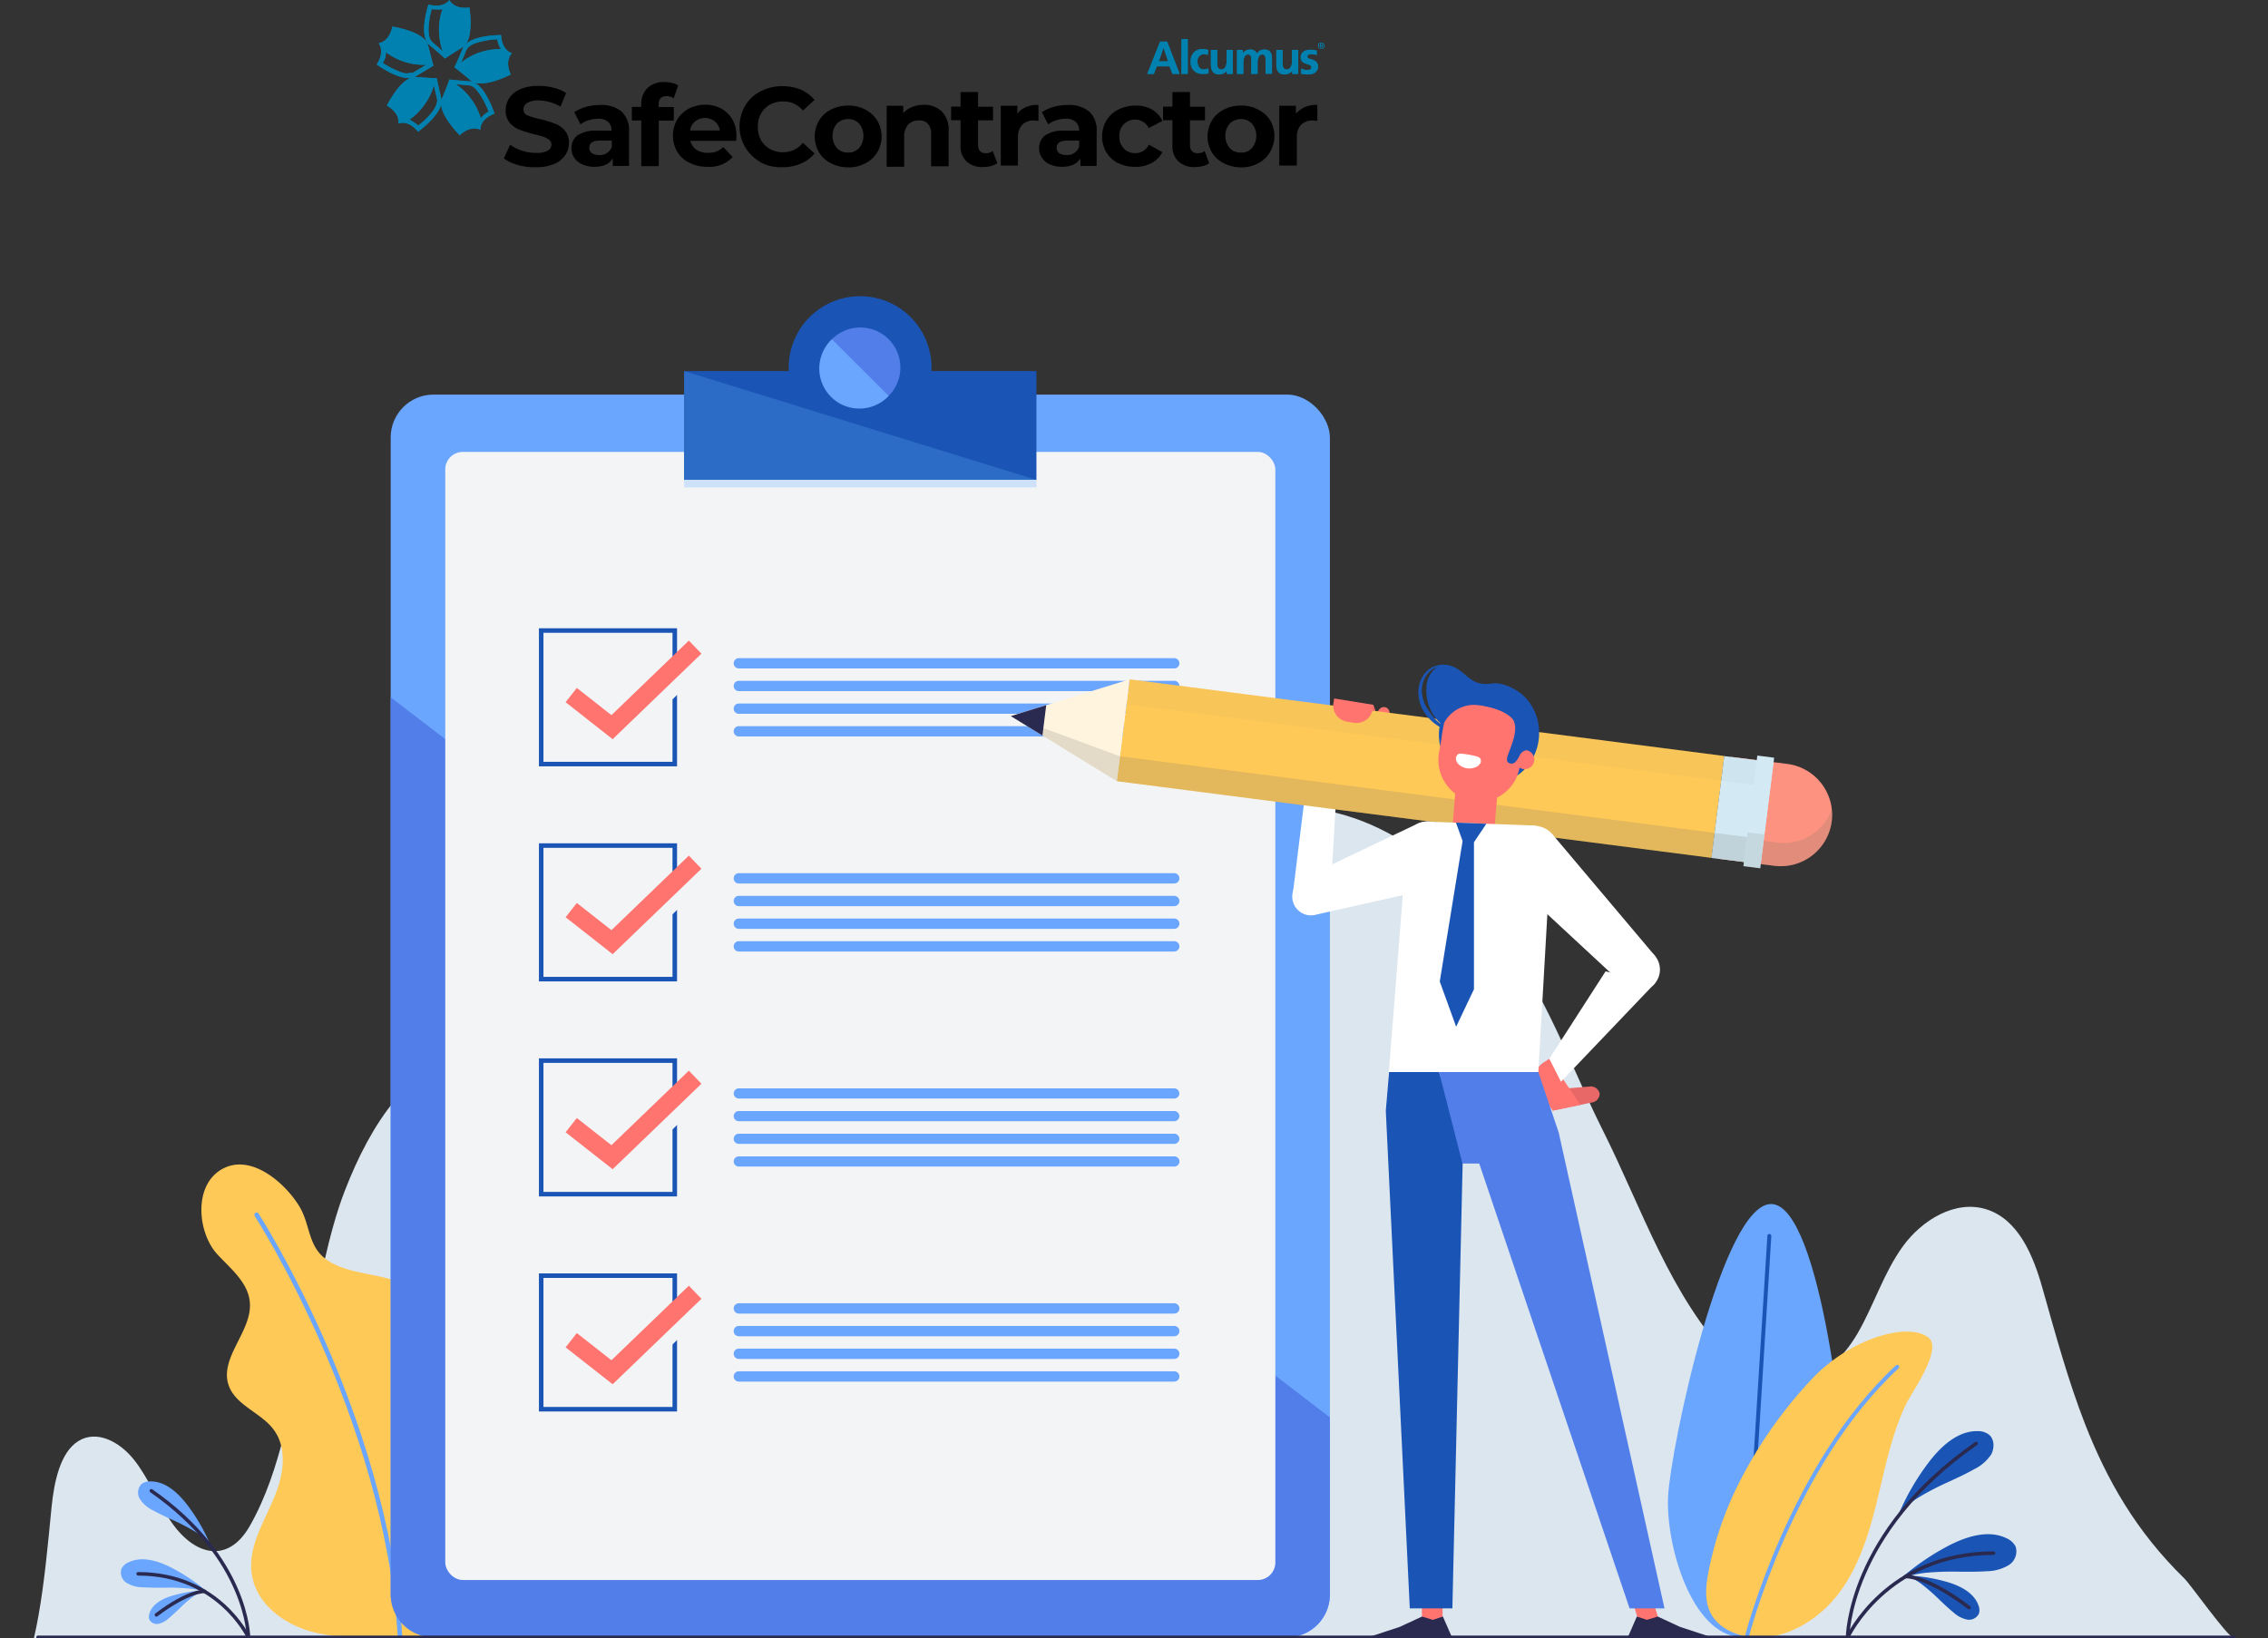 <svg xmlns="http://www.w3.org/2000/svg" xmlns:xlink="http://www.w3.org/1999/xlink" width="500" height="361.26" viewBox="0 0 500 361.26"><rect x="0" y="0" width="500" height="361.26" fill="#333333" stroke="none"/><defs><clipPath id="clip-path"><path d="M94.45,1s-2.28,6.83.2,8.9,3.45,3,3.45,3,1.18-.83,3.87-2.48,1.52-8.76,1.52-8.76C100,2.14,99.07,0,99.07,0S97.9,1.93,94.45,1m3.1,1a13.81,13.81,0,0,0,.07,9.32c-.55-.49-1.31-1.18-2.35-2.07a2.13,2.13,0,0,1-.41-.56,3.36,3.36,0,0,1-.34-1.31,7.06,7.06,0,0,1,0-1.72,16.43,16.43,0,0,1,.48-3A1.92,1.92,0,0,0,95.14,2c.2,0,.41.07.55.07h.48A4.46,4.46,0,0,0,97.55,2" fill="none"/></clipPath><clipPath id="clip-path-2"><path d="M83.47,9.52s1.52,1.73-.41,4.7c0,0,5.8,4.27,8.56,2.62s3.93-2.35,3.93-2.35-.41-1.38-1.17-4.48-7.87-4.14-7.87-4.14c-.76,3.51-3,3.65-3,3.65m5.73,6.63a8.2,8.2,0,0,1-1.65-.55,20.28,20.28,0,0,1-2.7-1.38,3.32,3.32,0,0,1-.48-.35,2,2,0,0,1,.28-.55,4.58,4.58,0,0,0,.41-1.8A13.75,13.75,0,0,0,94,14.28c-.62.35-1.51.9-2.69,1.59a1,1,0,0,1-.62.21h-.41a1.8,1.8,0,0,1-1,.07" fill="none"/></clipPath><clipPath id="clip-path-3"><path d="M85.27,23.25c3.1,1.8,2.55,4,2.55,4s2.07-1,4.35,1.79c0,0,5.86-4.21,5.11-7.31s-1-4.49-1-4.49-1.45,0-4.62-.27h-.14c-3.11,0-6.21,6.27-6.21,6.27m6.48,4.15a7.72,7.72,0,0,0-1.51-1,14.18,14.18,0,0,0,5.38-7.59c.14.76.41,1.72.69,3a1.16,1.16,0,0,1,0,.69,4.67,4.67,0,0,1-.48,1.32,6.76,6.76,0,0,1-1,1.38,16.89,16.89,0,0,1-2.21,2.14c-.13.13-.34.27-.48.41a1.63,1.63,0,0,0-.35-.41" fill="none"/></clipPath><clipPath id="clip-path-4"><path d="M97.41,21.81c-1.17,3,3.94,8,3.94,8,2.62-2.41,4.55-1.17,4.55-1.17s-.27-2.28,3.11-3.59c0,0-2.21-6.9-5.39-7.11s-4.55-.41-4.55-.41-.41,1.31-1.66,4.28m3-3.25c.76.07,1.79.14,3.1.28a1.13,1.13,0,0,1,.63.21,2.93,2.93,0,0,1,1,.89c.35.42.69.9,1,1.38a21.51,21.51,0,0,1,1.38,2.76,4.14,4.14,0,0,0,.2.55,3.39,3.39,0,0,0-.48.28A5,5,0,0,0,106,26.08a14,14,0,0,0-5.52-7.52" fill="none"/></clipPath><clipPath id="clip-path-5"><path d="M110.46,7.73c-.28,0-7.25,0-8.42,2.9s-1.87,4.21-1.87,4.21,1.18.82,3.59,2.89,8.83-1.31,8.83-1.31c-1.44-3.24.28-4.69.28-4.69s-2.21-.48-2.41-4ZM102.86,11a2.41,2.41,0,0,1,.35-.55,3.88,3.88,0,0,1,1.17-.76A9.5,9.5,0,0,1,106,9.18a18,18,0,0,1,3-.49,2.21,2.21,0,0,0,.62-.06,1.48,1.48,0,0,0,.13.55,4.68,4.68,0,0,0,.69,1.65,13.82,13.82,0,0,0-8.83,3c.28-.55.69-1.52,1.17-2.76" fill="none"/></clipPath></defs><g style="isolation:isolate"><g id="OBJECTS"><path d="M459.66,314c-3.67-9.42-6.41-19.42-9.4-30-2-7.11-5.27-15.08-12.31-17.32-6.86-2.18-14.24,2.34-18.46,8.17s-6.34,12.9-9.94,19.12c-6.54,11.28-18.12,16-27.69,6.09-13.66-14.17-19.82-33.48-28.48-50.76-6.3-12.54-11.56-27.23-19.49-38.79-12.09-17.63-28.66-32.66-50.71-32.66-14,2.11-26.28,14.49-34.61,30s-13.2,33.85-17.34,52.2c-7.53,33.37-13,67-18.56,101.07l279.55-.15c-1.11,0-9.36-11.65-10.67-12.91C470.88,337.66,464.47,326.3,459.66,314Z" fill="#dce6ef"/><path d="M406.87,331.85c-.55,10.81-12.31,29.71-23.12,29.17s-16.58-20.33-16-31.14,12-64.92,22.87-64.37S407.41,321,406.87,331.85Z" fill="#6aa5fe"/><line x1="390.07" y1="272.54" x2="384.61" y2="360.15" fill="none" stroke="#1a55b5" stroke-linecap="round" stroke-linejoin="round" stroke-width="0.87"/><path d="M382.12,329.6a75.59,75.59,0,0,0-5.47,17c-.57,3-.93,6.25.42,9,1.49,3,4.77,4.73,8.06,5.27,8,1.32,16.08-3.6,20.79-10.25s6.75-14.76,8.62-22.68c1.47-6.24,2.92-12.58,5.7-18.39,1.19-2.49,8.17-12.12,4.87-14.61-4.52-3.55-17.58.31-25.95,9.45A97.28,97.28,0,0,0,382.12,329.6Z" fill="#ffc957"/><path d="M385.13,360.84s9.71-37.77,33.13-59.43" fill="none" stroke="#6aa5fe" stroke-linecap="round" stroke-linejoin="round" stroke-width="0.87"/><path d="M439,320.69a9.54,9.54,0,0,1-3.8,3.3c-1.74,1-3.6,1.84-5.39,2.68a60.64,60.64,0,0,0-6.88,3.56,22.43,22.43,0,0,0-4.22,3.36,53.12,53.12,0,0,1,6.69-11.38c3.42-4.4,6.93-6.63,10.44-6.63H436a3.92,3.92,0,0,1,2.51.8C439.73,317.4,439.69,319.37,439,320.69Z" fill="#1a55b5"/><path d="M442.87,345.11a9.57,9.57,0,0,1-4.85,1.36c-2,.14-4,.12-6,.11a62.92,62.92,0,0,0-7.74.27,23.45,23.45,0,0,0-5.25,1.24,53.67,53.67,0,0,1,10.91-7.43c5-2.51,9.11-3,12.28-1.52l.22.1a4,4,0,0,1,1.92,1.8A3.56,3.56,0,0,1,442.87,345.11Z" fill="#1a55b5"/><path d="M433.62,357.13a6.49,6.49,0,0,1-3-1.6c-1.06-.86-2.07-1.83-3.05-2.76a43.11,43.11,0,0,0-4-3.5,16,16,0,0,0-3.19-1.85,36.9,36.9,0,0,1,8.91,1.43c3.65,1.08,5.94,2.76,6.82,5l.06.16a2.69,2.69,0,0,1,.11,1.79A2.43,2.43,0,0,1,433.62,357.13Z" fill="#1a55b5"/><path d="M407.32,361.05s.11-23.11,28.33-42.73" fill="none" stroke="#2a294f" stroke-linecap="round" stroke-linejoin="round" stroke-width="0.78"/><path d="M407.32,361.05s8.66-18.56,32.16-18.56" fill="none" stroke="#2a294f" stroke-linecap="round" stroke-linejoin="round" stroke-width="0.78"/><path d="M420.1,347.65s4.55-.33,14,6.84" fill="none" stroke="#2a294f" stroke-linecap="round" stroke-linejoin="round" stroke-width="0.78"/><path d="M164.8,361.26c-6.52-24.66-13.08-49.33-20.75-73.22-4.33-13.46-9.1-26.88-15.73-37.65s-15.41-18.72-24.22-18.67c-13.59,2.63-22.35,16-28.1,30.9-3.77,9.74-5.59,21.54-8.26,31.84-3.67,14.18-5.6,29.6-12.65,42-4.94,8.69-12.54,6.47-17.65-1.33-2.83-4.31-4.82-9.43-8-13.36s-8.15-6.49-12.16-4-5.36,9-5.92,14.65c-.82,8.39-1.54,16.32-2.89,23.93-.3,1.65-.62,3.29-1,4.92Z" fill="#dce6ef"/><path d="M106.47,327.22c-4.07-4.71-9.23-8.76-10.86-14.69-1.19-4.34-.25-8.93.21-13.4s.3-9.41-2.59-12.85c-2.38-2.84-6.15-4.07-9.77-4.85s-7.4-1.27-10.61-3.11c-5.22-3-4.18-8.08-7-12.54-3.14-5-10.45-11.4-16.72-8.07-6.64,3.52-5.59,14.21-1.17,18.94,2.93,3.13,6.68,6.13,7.11,10.4.65,6.42-6.71,12.21-4.69,18.34,1.5,4.53,7.2,6.08,10,9.93s2.23,9.14.59,13.56-4.23,8.51-5.25,13.12c-2.09,9.42,5.3,15.93,13.73,18,7.74,1.94,24.44,1,24.44,1a31.87,31.87,0,0,0,15.84-13,16.57,16.57,0,0,0,.9-14.4A24,24,0,0,0,106.47,327.22Z" fill="#ffc957"/><path d="M56.57,267.87s28.51,44,31.61,92.94" fill="none" stroke="#6aa5fe" stroke-linecap="round" stroke-linejoin="round"/><path d="M31.17,327.27a3,3,0,0,1,1.9-.6h.19c2.65,0,5.3,1.68,7.89,5a40.17,40.17,0,0,1,5.06,8.61A17.5,17.5,0,0,0,43,337.74a46.7,46.7,0,0,0-5.21-2.69c-1.35-.63-2.75-1.28-4.07-2a7.17,7.17,0,0,1-2.88-2.5A2.72,2.72,0,0,1,31.17,327.27Z" fill="#6aa5fe"/><path d="M26.79,345.92a2.93,2.93,0,0,1,1.45-1.36l.17-.08c2.4-1.13,5.52-.75,9.28,1.16a39.89,39.89,0,0,1,8.25,5.61,17.34,17.34,0,0,0-4-.93,46,46,0,0,0-5.85-.21c-1.5,0-3,0-4.55-.09a7.1,7.1,0,0,1-3.67-1A2.69,2.69,0,0,1,26.79,345.92Z" fill="#6aa5fe"/><path d="M32.9,357.08a2,2,0,0,1,.09-1.36.56.56,0,0,1,0-.12c.66-1.69,2.39-3,5.16-3.77a27.54,27.54,0,0,1,6.73-1.08,11.48,11.48,0,0,0-2.41,1.4,30.4,30.4,0,0,0-3,2.64c-.74.7-1.5,1.43-2.3,2.09a4.91,4.91,0,0,1-2.31,1.21A1.86,1.86,0,0,1,32.9,357.08Z" fill="#6aa5fe"/><path d="M54.78,361.05s-.08-17.47-21.42-32.31" fill="none" stroke="#2a294f" stroke-linecap="round" stroke-linejoin="round" stroke-width="0.78"/><path d="M54.78,361.05s-6.55-14-24.31-14" fill="none" stroke="#2a294f" stroke-linecap="round" stroke-linejoin="round" stroke-width="0.78"/><path d="M45.12,350.92s-3.44-.25-10.63,5.17" fill="none" stroke="#2a294f" stroke-linecap="round" stroke-linejoin="round" stroke-width="0.78"/><rect x="86.13" y="87.01" width="207.06" height="274.05" rx="9.45" fill="#6aa5fe"/><path d="M86.13,153.77V351.61a9.45,9.45,0,0,0,9.45,9.44H283.74a9.45,9.45,0,0,0,9.45-9.44V312.56Z" fill="#527ee9"/><rect x="98.16" y="99.65" width="183" height="248.76" rx="3.86" fill="#f3f4f6"/><path d="M205.36,81.83c0-.26,0-.51,0-.77a15.74,15.74,0,0,0-31.48,0c0,.26,0,.51,0,.77H150.83v24h77.66v-24Z" fill="#1a55b5"/><polygon points="150.83 81.83 150.83 105.82 228.49 105.82 150.83 81.83" fill="#2c6bc6"/><circle cx="189.66" cy="81.06" r="8.84" transform="translate(-16.59 79.21) rotate(-22.63)" fill="#527ee9"/><path d="M183.41,74.81a8.84,8.84,0,1,0,12.5,12.49Z" fill="#6aa5fe"/><rect x="150.83" y="105.82" width="77.66" height="1.65" fill="#cde1f9" style="mix-blend-mode:multiply"/><rect x="119.31" y="139.04" width="29.45" height="29.45" fill="none" stroke="#1a55b5" stroke-miterlimit="10"/><polyline points="127.93 155.27 136.93 162.35 155.25 144.7" fill="none" stroke="#f3f4f6" stroke-miterlimit="10" stroke-width="4"/><polyline points="125.93 153.27 134.93 160.35 153.25 142.7" fill="none" stroke="#ff746f" stroke-miterlimit="10" stroke-width="4"/><path d="M258.88,147.4h-96a1.13,1.13,0,0,1-1.13-1.13h0a1.13,1.13,0,0,1,1.13-1.14h96a1.14,1.14,0,0,1,1.13,1.14h0A1.14,1.14,0,0,1,258.88,147.4Z" fill="#6aa5fe"/><path d="M258.88,152.4h-96a1.13,1.13,0,0,1-1.13-1.13h0a1.13,1.13,0,0,1,1.13-1.14h96a1.14,1.14,0,0,1,1.13,1.14h0A1.14,1.14,0,0,1,258.88,152.4Z" fill="#6aa5fe"/><path d="M258.88,157.4h-96a1.13,1.13,0,0,1-1.13-1.13h0a1.13,1.13,0,0,1,1.13-1.14h96a1.14,1.14,0,0,1,1.13,1.14h0A1.14,1.14,0,0,1,258.88,157.4Z" fill="#6aa5fe"/><path d="M258.88,162.4h-96a1.13,1.13,0,0,1-1.13-1.13h0a1.13,1.13,0,0,1,1.13-1.14h96a1.14,1.14,0,0,1,1.13,1.14h0A1.14,1.14,0,0,1,258.88,162.4Z" fill="#6aa5fe"/><rect x="119.31" y="186.46" width="29.45" height="29.45" fill="none" stroke="#1a55b5" stroke-miterlimit="10"/><polyline points="127.93 202.69 136.93 209.76 155.25 192.12" fill="none" stroke="#f3f4f6" stroke-miterlimit="10" stroke-width="4"/><polyline points="125.93 200.69 134.93 207.76 153.25 190.12" fill="none" stroke="#ff746f" stroke-miterlimit="10" stroke-width="4"/><path d="M258.88,194.82h-96a1.13,1.13,0,0,1-1.13-1.13h0a1.13,1.13,0,0,1,1.13-1.14h96a1.14,1.14,0,0,1,1.13,1.14h0A1.14,1.14,0,0,1,258.88,194.82Z" fill="#6aa5fe"/><path d="M258.88,199.82h-96a1.13,1.13,0,0,1-1.13-1.13h0a1.13,1.13,0,0,1,1.13-1.14h96a1.14,1.14,0,0,1,1.13,1.14h0A1.14,1.14,0,0,1,258.88,199.82Z" fill="#6aa5fe"/><path d="M258.88,204.82h-96a1.13,1.13,0,0,1-1.13-1.13h0a1.13,1.13,0,0,1,1.13-1.14h96a1.14,1.14,0,0,1,1.13,1.14h0A1.14,1.14,0,0,1,258.88,204.82Z" fill="#6aa5fe"/><path d="M258.88,209.82h-96a1.13,1.13,0,0,1-1.13-1.13h0a1.13,1.13,0,0,1,1.13-1.14h96a1.14,1.14,0,0,1,1.13,1.14h0A1.14,1.14,0,0,1,258.88,209.82Z" fill="#6aa5fe"/><rect x="119.31" y="233.88" width="29.45" height="29.45" fill="none" stroke="#1a55b5" stroke-miterlimit="10"/><polyline points="127.93 250.11 136.93 257.18 155.25 239.54" fill="none" stroke="#f3f4f6" stroke-miterlimit="10" stroke-width="4"/><polyline points="125.93 248.11 134.93 255.18 153.25 237.54" fill="none" stroke="#ff746f" stroke-miterlimit="10" stroke-width="4"/><path d="M258.88,242.24h-96a1.13,1.13,0,0,1-1.13-1.14h0A1.13,1.13,0,0,1,162.9,240h96A1.14,1.14,0,0,1,260,241.1h0A1.14,1.14,0,0,1,258.88,242.24Z" fill="#6aa5fe"/><path d="M258.88,247.24h-96a1.13,1.13,0,0,1-1.13-1.14h0A1.13,1.13,0,0,1,162.9,245h96A1.14,1.14,0,0,1,260,246.1h0A1.14,1.14,0,0,1,258.88,247.24Z" fill="#6aa5fe"/><path d="M258.88,252.24h-96a1.13,1.13,0,0,1-1.13-1.14h0A1.13,1.13,0,0,1,162.9,250h96A1.14,1.14,0,0,1,260,251.1h0A1.14,1.14,0,0,1,258.88,252.24Z" fill="#6aa5fe"/><path d="M258.88,257.24h-96a1.13,1.13,0,0,1-1.13-1.13h0A1.13,1.13,0,0,1,162.9,255h96a1.14,1.14,0,0,1,1.13,1.14h0A1.14,1.14,0,0,1,258.88,257.24Z" fill="#6aa5fe"/><rect x="119.31" y="281.3" width="29.45" height="29.45" fill="none" stroke="#1a55b5" stroke-miterlimit="10"/><polyline points="127.93 297.53 136.93 304.6 155.25 286.96" fill="none" stroke="#f3f4f6" stroke-miterlimit="10" stroke-width="4"/><polyline points="125.93 295.53 134.93 302.6 153.25 284.96" fill="none" stroke="#ff746f" stroke-miterlimit="10" stroke-width="4"/><path d="M258.88,289.66h-96a1.13,1.13,0,0,1-1.13-1.14h0a1.13,1.13,0,0,1,1.13-1.13h96a1.14,1.14,0,0,1,1.13,1.13h0A1.14,1.14,0,0,1,258.88,289.66Z" fill="#6aa5fe"/><path d="M258.88,294.66h-96a1.13,1.13,0,0,1-1.13-1.14h0a1.13,1.13,0,0,1,1.13-1.13h96a1.14,1.14,0,0,1,1.13,1.13h0A1.14,1.14,0,0,1,258.88,294.66Z" fill="#6aa5fe"/><path d="M258.88,299.66h-96a1.13,1.13,0,0,1-1.13-1.14h0a1.13,1.13,0,0,1,1.13-1.13h96a1.14,1.14,0,0,1,1.13,1.13h0A1.14,1.14,0,0,1,258.88,299.66Z" fill="#6aa5fe"/><path d="M258.88,304.66h-96a1.13,1.13,0,0,1-1.13-1.14h0a1.13,1.13,0,0,1,1.13-1.13h96a1.14,1.14,0,0,1,1.13,1.13h0A1.14,1.14,0,0,1,258.88,304.66Z" fill="#6aa5fe"/><line x1="8.38" y1="361.05" x2="492.5" y2="361.05" fill="none" stroke="#2a294f" stroke-linecap="round" stroke-linejoin="round" stroke-width="0.78"/><rect x="313.47" y="352.12" width="4.56" height="5.62" fill="#ff746f"/><polygon points="313.5 356.47 315.89 357.2 318.1 356.47 320.09 361.03 301.65 361.03 308.58 358.75 313.5 356.47" fill="#2a294f"/><polygon points="361.31 357.74 365.87 357.74 364.17 352.12 359.61 352.12 361.31 357.74" fill="#ff746f"/><polygon points="365.46 356.47 363.08 357.2 360.86 356.47 358.87 361.03 377.32 361.03 370.38 358.75 365.46 356.47" fill="#2a294f"/><path d="M303.22,162.06c-.61.47-6.23,3.78-6.23,3.78l-4-5.1,1.18-5.81,8.58.53,1.5,4.34C304.63,160.83,304,161.47,303.22,162.06Z" fill="#fe9280"/><path d="M302.77,155.46l1.29,3.81-3.95,1.59a3.58,3.58,0,0,1-2.39.17,3.62,3.62,0,0,1-2.66-3.94l.26-2.09Z" fill="#e86767"/><path d="M300.83,160.55l3.43.5,1.87-3.22a1.25,1.25,0,0,0-.38-1.72h0a1.26,1.26,0,0,0-1.72.39Z" fill="#ff746f"/><polygon points="294.66 174.42 287.59 176.21 285.06 196.68 293.33 197.01 294.66 174.42" fill="#fff"/><path d="M391.17,190.92l-12.36-1.56,2.83-22.46L394,168.45a11.33,11.33,0,0,1,9.82,12.65h0A11.33,11.33,0,0,1,391.17,190.92Z" fill="#fe9280"/><path d="M391.81,185.8l-12.35-1.55-.65,5.11,12.36,1.56a11.3,11.3,0,0,0,12.67-12.42A11.31,11.31,0,0,1,391.81,185.8Z" fill="#777470" opacity="0.2" style="mix-blend-mode:multiply"/><polygon points="377.31 189.17 246.21 172.26 249.04 149.8 380.14 166.71 377.31 189.17" fill="#ffc957"/><polygon points="222.85 157.91 246.21 172.26 249.04 149.8 222.85 157.91" fill="#fff4dd"/><polygon points="222.85 157.91 246.21 172.26 246.9 166.77 222.85 157.91" fill="#777470" opacity="0.2" style="mix-blend-mode:multiply"/><polygon points="230.65 155.5 222.85 157.91 229.81 162.19 230.65 155.5" fill="#2a294f"/><rect x="378.68" y="167.3" width="10.94" height="22.64" transform="translate(25.32 -46.59) rotate(7.18)" fill="#d3eaf5"/><rect x="385.85" y="166.78" width="3.74" height="24.58" transform="translate(25.4 -47.02) rotate(7.17)" fill="#d3eaf5"/><polygon points="384.45 190.07 246.21 172.26 246.9 166.77 385.14 184.58 384.45 190.07" fill="#777470" opacity="0.2" style="mix-blend-mode:multiply"/><polygon points="386.59 173.1 248.35 155.29 249.04 149.8 387.28 167.61 386.59 173.1" fill="#777470" opacity="0.05" style="mix-blend-mode:multiply"/><rect x="384.78" y="183.78" width="3.74" height="7.51" transform="translate(26.45 -46.82) rotate(7.17)" fill="#777470" opacity="0.15" style="mix-blend-mode:multiply"/><path d="M342.3,244.9l1.84-4.79,6.24-.51a2,2,0,0,1,2.28,1.54h0a2,2,0,0,1-1.88,2Z" fill="#e86767"/><path d="M339.07,240.15l3.23,4.75,6.12-1.26-6.86-10.18-1.32.87A4.2,4.2,0,0,0,339.07,240.15Z" fill="#ff746f"/><polygon points="344.13 238.54 364.92 216.75 353.96 214.2 341.56 233.46 344.13 238.54" fill="#fff"/><path d="M356.89,215.81a4.75,4.75,0,1,0,2.3-6.31A4.75,4.75,0,0,0,356.89,215.81Z" fill="#fff"/><path d="M358.5,217.71l6.42-6.85-22.43-26.6a5.34,5.34,0,0,0-8-.64h0c-2.31,2.27-2.08,10.31.5,12.28Z" fill="#fff"/><rect x="322.38" y="172.02" width="9.23" height="14.64" transform="matrix(-1, -0.08, 0.08, -1, 637.69, 385.62)" fill="#ff746f"/><path d="M288.76,193.58a4.14,4.14,0,1,0,4.4,3.85A4.14,4.14,0,0,0,288.76,193.58Z" fill="#fff"/><path d="M286.15,194.19l4.19,7.45L316,195.88c3.14-.8,4.85-8.44,3.61-11.44h0a5.32,5.32,0,0,0-7.63-2.55Z" fill="#fff"/><path d="M339.14,236.4l2.79-48.81a4.5,4.5,0,0,0-3.76-5.56l-22.87-.83a4.5,4.5,0,0,0-5.11,4.36l-4.68,59.33Z" fill="#fff"/><polygon points="317.26 236.4 322.54 252.82 320.19 354.66 310.8 354.66 305.51 244.89 306.23 236.4 317.26 236.4" fill="#1a55b5"/><polygon points="317.26 236.4 322.41 256.57 326.11 256.57 359.25 354.66 366.95 354.66 343.62 249.71 339.14 236.4 317.26 236.4" fill="#527ee9"/><path d="M299.41,152.63h1a0,0,0,0,1,0,0v8.76a0,0,0,0,1,0,0h-1a3.6,3.6,0,0,1-3.6-3.6v-1.56A3.6,3.6,0,0,1,299.41,152.63Z" transform="translate(95.67 426.34) rotate(-80.85)" fill="#ff746f"/><polygon points="320.98 181.4 327.68 181.65 324.95 185.72 324.95 218.13 321.02 226.41 317.41 216.44 322.44 185.46 320.98 181.4" fill="#1a55b5"/><path d="M339.25,160.47a11.25,11.25,0,0,0-2.44-6.05,10.84,10.84,0,0,0-5-3.35,6.71,6.71,0,0,0-2.8-.37,6.73,6.73,0,0,1-3.56-.25c-1.61-.71-2.76-2.1-4.21-3a5.17,5.17,0,0,0-1.09-.51h0a5.35,5.35,0,0,0-5,.57,5.29,5.29,0,0,0-1.69,2,6.55,6.55,0,0,0-.75,2.49,8.31,8.31,0,0,0,1.24,5,9.71,9.71,0,0,0,3.41,3.27,9.82,9.82,0,0,0-.12,1.09,11,11,0,0,0,20.78,5.62A11.62,11.62,0,0,0,339.25,160.47Zm-23-2.08a14.45,14.45,0,0,1-1.44-1.93,7.69,7.69,0,0,1-1.35-4.47,5.68,5.68,0,0,1,2-4.15,4.32,4.32,0,0,1,1.62-.8,3.48,3.48,0,0,0-.83.52,5.68,5.68,0,0,0-1.77,4.06,9.73,9.73,0,0,0,3.09,7.87s0,.08,0,.12A11.78,11.78,0,0,1,316.21,158.39Z" fill="#1a55b5"/><path d="M334.08,167.16a2.1,2.1,0,1,0,2.42-1.72A2.1,2.1,0,0,0,334.08,167.16Z" fill="#ff746f"/><path d="M325.12,155.44a7.47,7.47,0,0,0-6.77,4l-.27,1.44-.22,1.28v.18l0,0-.61,3.57a9.27,9.27,0,0,0,7.22,10.73A9.05,9.05,0,0,0,335,169.24l.74-4.38h0S337.15,156.27,325.12,155.44Z" fill="#ff746f"/><path d="M326.07,167c-.53-.33-4.1-1-4.53-.76a1.27,1.27,0,0,0-.53,1.38,2.21,2.21,0,0,0,.95,1.24,3.55,3.55,0,0,0,3.44.28,1.94,1.94,0,0,0,1-.91A1,1,0,0,0,326.07,167Z" fill="#fff"/><path d="M327.07,155.66a16.88,16.88,0,0,1,3.56,1A8.15,8.15,0,0,1,333,158c2.25,2,.24,6.2-.53,8.41-.19.54-.42,1.18-.08,1.64a1.19,1.19,0,0,0,1.66,0,5.61,5.61,0,0,0,1-1.52,2,2,0,0,1,1.41-1.09s-.36-10-.36-10-6.29-.21-6.77-.23A7.44,7.44,0,0,0,327.07,155.66Z" fill="#1a55b5"/><path d="M256.47,10.63h0l-1,2.9h2.07l-1-2.9Zm-.76-1.45h1.59l2.76,7.11h-1.59l-.62-1.66H255l-.62,1.66h-1.45l2.83-7.11Z" fill="#0081af"/><polygon points="260.47 8.63 261.85 8.63 261.85 16.29 260.47 16.29 260.47 8.63" fill="#0081af"/><path d="M266.27,12.14a1.82,1.82,0,0,0-.9-.2A1.46,1.46,0,0,0,264,13.59c0,1,.49,1.73,1.38,1.73a2,2,0,0,0,1-.28l.07,1.11a4.22,4.22,0,0,1-1.38.14,2.46,2.46,0,0,1-2.56-2.76,2.47,2.47,0,0,1,2.56-2.7,3.45,3.45,0,0,1,1.31.21l-.14,1.1Z" fill="#0081af"/><path d="M271.79,16.29h-1.31V15.6h0a2.33,2.33,0,0,1-1.73.82c-1.24,0-1.79-.89-1.79-2.07V11h1.38V13.8c0,.62,0,1.52.9,1.52s1.17-1,1.17-1.73V11h1.38v5.25Z" fill="#0081af"/><path d="M272.76,11H274v.76h0a1.84,1.84,0,0,1,1.58-.83,1.47,1.47,0,0,1,1.52.9,1.81,1.81,0,0,1,1.66-.9c1.31,0,1.66.9,1.66,2.07v3.25H279V13.18c0-.48,0-1.17-.76-1.17s-1,1.1-1,1.72v2.56h-1.38V13.18c0-.48,0-1.17-.76-1.17s-1,1.1-1,1.72v2.56h-1.38V11Z" fill="#0081af"/><path d="M286.21,16.29H284.9V15.6h0a2.29,2.29,0,0,1-1.72.82c-1.25,0-1.8-.89-1.8-2.07V11h1.38V13.8c0,.62,0,1.52.9,1.52s1.17-1,1.17-1.73V11h1.38v5.25Z" fill="#0081af"/><path d="M290.28,12.14a3.5,3.5,0,0,0-1.24-.2c-.34,0-.83.14-.83.55,0,.83,2.35.28,2.35,2.21,0,1.24-1.11,1.72-2.21,1.72a5.75,5.75,0,0,1-1.52-.2l.07-1.11a3.09,3.09,0,0,0,1.31.35c.35,0,.9-.14.9-.62,0-1-2.35-.35-2.35-2.21,0-1.11,1-1.66,2.07-1.66a4.24,4.24,0,0,1,1.45.21v1Z" fill="#0081af"/><path d="M291.18,10.07h.14c.14,0,.21,0,.21-.13s-.07-.14-.21-.14h-.14v.27ZM291,9.73h.35c.2,0,.27.07.27.21a.18.18,0,0,1-.2.2l.2.35h-.13l-.21-.35h-.14v.35H291V9.73Zm.28,1a.56.56,0,0,0,.55-.62.61.61,0,0,0-.55-.62.56.56,0,0,0-.55.62.52.52,0,0,0,.55.62m0-1.31a.69.69,0,0,1,0,1.38.68.68,0,0,1-.69-.69c-.07-.41.27-.69.69-.69" fill="#0081af"/><path d="M256.47,10.63h0l-1,2.9h2.07l-1-2.9Zm-.76-1.45h1.59l2.76,7.11h-1.59l-.62-1.66H255l-.62,1.66h-1.45l2.83-7.11Z" fill="#0081af"/><polygon points="260.47 8.63 261.85 8.63 261.85 16.29 260.47 16.29 260.47 8.63" fill="#0081af"/><path d="M266.27,12.14a1.82,1.82,0,0,0-.9-.2A1.46,1.46,0,0,0,264,13.59c0,1,.49,1.73,1.38,1.73a2,2,0,0,0,1-.28l.07,1.11a4.22,4.22,0,0,1-1.38.14,2.46,2.46,0,0,1-2.56-2.76,2.47,2.47,0,0,1,2.56-2.7,3.45,3.45,0,0,1,1.31.21l-.14,1.1Z" fill="#0081af"/><path d="M271.79,16.29h-1.31V15.6h0a2.33,2.33,0,0,1-1.73.82c-1.24,0-1.79-.89-1.79-2.07V11h1.38V13.8c0,.62,0,1.52.9,1.52s1.17-1,1.17-1.73V11h1.38v5.25Z" fill="#0081af"/><path d="M272.76,11H274v.76h0a1.84,1.84,0,0,1,1.58-.83,1.47,1.47,0,0,1,1.52.9,1.81,1.81,0,0,1,1.66-.9c1.31,0,1.66.9,1.66,2.07v3.25H279V13.18c0-.48,0-1.17-.76-1.17s-1,1.1-1,1.72v2.56h-1.38V13.18c0-.48,0-1.17-.76-1.17s-1,1.1-1,1.72v2.56h-1.38V11Z" fill="#0081af"/><path d="M286.21,16.29H284.9V15.6h0a2.29,2.29,0,0,1-1.72.82c-1.25,0-1.8-.89-1.8-2.07V11h1.38V13.8c0,.62,0,1.52.9,1.52s1.17-1,1.17-1.73V11h1.38v5.25Z" fill="#0081af"/><path d="M290.28,12.14a3.5,3.5,0,0,0-1.24-.2c-.34,0-.83.14-.83.55,0,.83,2.35.28,2.35,2.21,0,1.24-1.11,1.72-2.21,1.72a5.75,5.75,0,0,1-1.52-.2l.07-1.11a3.09,3.09,0,0,0,1.31.35c.35,0,.9-.14.9-.62,0-1-2.35-.35-2.35-2.21,0-1.11,1-1.66,2.07-1.66a4.24,4.24,0,0,1,1.45.21v1Z" fill="#0081af"/><path d="M291.18,10.07h.14c.14,0,.21,0,.21-.13s-.07-.14-.21-.14h-.14v.27ZM291,9.73h.35c.2,0,.27.07.27.21a.18.18,0,0,1-.2.2l.2.35h-.13l-.21-.35h-.14v.35H291V9.73Zm.28,1a.56.56,0,0,0,.55-.62.61.61,0,0,0-.55-.62.56.56,0,0,0-.55.62.52.52,0,0,0,.55.62m0-1.31a.69.69,0,0,1,0,1.38.68.68,0,0,1-.69-.69c-.07-.41.27-.69.69-.69" fill="#0081af"/><path d="M94.45,1s-2.28,6.83.2,8.9,3.45,3,3.45,3,1.18-.83,3.87-2.48,1.52-8.76,1.52-8.76C100,2.14,99.07,0,99.07,0S97.9,1.93,94.45,1m3.1,1a13.81,13.81,0,0,0,.07,9.32c-.55-.49-1.31-1.18-2.35-2.07a2.13,2.13,0,0,1-.41-.56,3.36,3.36,0,0,1-.34-1.31,7.06,7.06,0,0,1,0-1.72,16.43,16.43,0,0,1,.48-3A1.92,1.92,0,0,0,95.14,2c.2,0,.41.07.55.07h.48A4.46,4.46,0,0,0,97.55,2" fill="#0081af"/><g clip-path="url(#clip-path)"><polygon points="85.82 4.97 99.83 -6.14 110.94 7.94 96.93 19.05 85.82 4.97" fill="#0081af"/></g><path d="M83.47,9.52s1.52,1.73-.41,4.7c0,0,5.8,4.27,8.56,2.62s3.93-2.35,3.93-2.35-.41-1.38-1.17-4.48-7.87-4.14-7.87-4.14c-.76,3.51-3,3.65-3,3.65m5.73,6.63a8.2,8.2,0,0,1-1.65-.55,20.28,20.28,0,0,1-2.7-1.38,3.32,3.32,0,0,1-.48-.35,2,2,0,0,1,.28-.55,4.58,4.58,0,0,0,.41-1.8A13.75,13.75,0,0,0,94,14.28c-.62.35-1.51.9-2.69,1.59a1,1,0,0,1-.62.21h-.41a1.8,1.8,0,0,1-1,.07" fill="#0081af"/><g clip-path="url(#clip-path-2)"><polygon points="76.99 10.7 90.79 -0.21 101.69 13.66 87.89 24.57 76.99 10.7" fill="#0081af"/></g><path d="M85.27,23.25c3.1,1.8,2.55,4,2.55,4s2.07-1,4.35,1.79c0,0,5.86-4.21,5.11-7.31s-1-4.49-1-4.49-1.45,0-4.62-.27h-.14c-3.11,0-6.21,6.27-6.21,6.27m6.48,4.15a7.72,7.72,0,0,0-1.51-1,14.18,14.18,0,0,0,5.38-7.59c.14.76.41,1.72.69,3a1.16,1.16,0,0,1,0,.69,4.67,4.67,0,0,1-.48,1.32,6.76,6.76,0,0,1-1,1.38,16.89,16.89,0,0,1-2.21,2.14c-.13.13-.34.27-.48.41a1.63,1.63,0,0,0-.35-.41" fill="#0081af"/><g clip-path="url(#clip-path-3)"><polygon points="79.4 21.6 93.14 10.83 103.9 24.43 90.17 35.26 79.4 21.6" fill="#0081af"/></g><path d="M97.41,21.81c-1.17,3,3.94,8,3.94,8,2.62-2.41,4.55-1.17,4.55-1.17s-.27-2.28,3.11-3.59c0,0-2.21-6.9-5.39-7.11s-4.55-.41-4.55-.41-.41,1.31-1.66,4.28m3-3.25c.76.07,1.79.14,3.1.28a1.13,1.13,0,0,1,.63.21,2.93,2.93,0,0,1,1,.89c.35.42.69.9,1,1.38a21.51,21.51,0,0,1,1.38,2.76,4.14,4.14,0,0,0,.2.55,3.39,3.39,0,0,0-.48.28A5,5,0,0,0,106,26.08a14,14,0,0,0-5.52-7.52" fill="#0081af"/><g clip-path="url(#clip-path-4)"><polygon points="90.24 22.22 104.18 11.25 115.08 25.05 101.14 36.02 90.24 22.22" fill="#0081af"/></g><path d="M110.46,7.73c-.28,0-7.25,0-8.42,2.9s-1.87,4.21-1.87,4.21,1.18.82,3.59,2.89,8.83-1.31,8.83-1.31c-1.44-3.24.28-4.69.28-4.69s-2.21-.48-2.41-4ZM102.86,11a2.41,2.41,0,0,1,.35-.55,3.88,3.88,0,0,1,1.17-.76A9.5,9.5,0,0,1,106,9.18a18,18,0,0,1,3-.49,2.21,2.21,0,0,0,.62-.06,1.48,1.48,0,0,0,.13.55,4.68,4.68,0,0,0,.69,1.65,13.82,13.82,0,0,0-8.83,3c.28-.55.69-1.52,1.17-2.76" fill="#0081af"/><g clip-path="url(#clip-path-5)"><polygon points="94.31 12.35 108.04 1.52 118.81 15.18 105.07 26.02 94.31 12.35" fill="#0081af"/></g><path d="M114.18,36.37a8.67,8.67,0,0,1-3.1-1.45l1.38-3a10.2,10.2,0,0,0,2.62,1.31,9.55,9.55,0,0,0,3.1.48,4.88,4.88,0,0,0,2.56-.48,1.52,1.52,0,0,0,.83-1.38,1.22,1.22,0,0,0-.49-1,4.88,4.88,0,0,0-1.24-.69c-.48-.14-1.17-.35-2.07-.56a27.07,27.07,0,0,1-3.24-1,5.31,5.31,0,0,1-2.14-1.52,3.93,3.93,0,0,1-.9-2.76,4.83,4.83,0,0,1,.83-2.76,5.46,5.46,0,0,1,2.48-1.93,9.84,9.84,0,0,1,4-.69,13,13,0,0,1,3.24.41,8.52,8.52,0,0,1,2.76,1.17l-1.24,3a9.7,9.7,0,0,0-4.83-1.38,4.78,4.78,0,0,0-2.49.55,1.64,1.64,0,0,0-.83,1.45,1.32,1.32,0,0,0,.9,1.31,16.27,16.27,0,0,0,2.83.83,26.86,26.86,0,0,1,3.24,1,5.22,5.22,0,0,1,2.14,1.52,3.91,3.91,0,0,1,.9,2.76,4.79,4.79,0,0,1-.83,2.69,5.53,5.53,0,0,1-2.48,1.93,10.35,10.35,0,0,1-4.07.69,12.76,12.76,0,0,1-3.87-.48Z"/><path d="M133.78,33.74a2.45,2.45,0,0,0,1.1-1.38V31h-2.62c-1.59,0-2.35.56-2.35,1.59a1.46,1.46,0,0,0,.56,1.17,2.64,2.64,0,0,0,1.58.42,2.55,2.55,0,0,0,1.73-.42ZM137,24.57A5.59,5.59,0,0,1,138.68,29v7.59h-3.59V34.92c-.76,1.24-2.07,1.86-4.07,1.86a6.51,6.51,0,0,1-2.69-.55,4.07,4.07,0,0,1-1.73-1.45,3.68,3.68,0,0,1-.62-2.07,3.47,3.47,0,0,1,1.38-2.9,7.36,7.36,0,0,1,4.35-1h3.1a2.52,2.52,0,0,0-.75-1.94,3.26,3.26,0,0,0-2.28-.69,7.13,7.13,0,0,0-2.07.35,5.88,5.88,0,0,0-1.73.9l-1.38-2.7a9.41,9.41,0,0,1,2.62-1.17,11.87,11.87,0,0,1,3.11-.41A6.91,6.91,0,0,1,137,24.57Z"/><path d="M145.1,23.6h3.45v3h-3.32V36.64h-3.86V26.57H139.3v-3h2.07V23a4.83,4.83,0,0,1,1.38-3.59,5.08,5.08,0,0,1,3.8-1.31,6.67,6.67,0,0,1,1.65.21,3.09,3.09,0,0,1,1.31.55l-1,2.83a2.42,2.42,0,0,0-1.59-.49c-1.17,0-1.72.63-1.72,1.94v.48Z"/><path d="M153.24,26.77a3.11,3.11,0,0,0-1.11,2h6.56a3.1,3.1,0,0,0-1.1-2,3.48,3.48,0,0,0-2.21-.76,3.54,3.54,0,0,0-2.14.76Zm9,4.28H152.2A3.17,3.17,0,0,0,153.51,33a4.24,4.24,0,0,0,2.56.69,5.2,5.2,0,0,0,1.86-.27,5.09,5.09,0,0,0,1.52-1l2.07,2.21A6.88,6.88,0,0,1,156,36.78a8.34,8.34,0,0,1-4-.9,6.08,6.08,0,0,1-2.69-2.41,7.09,7.09,0,0,1-.07-7,6.85,6.85,0,0,1,2.55-2.49,8,8,0,0,1,3.66-.89,7.29,7.29,0,0,1,3.52.83,6.45,6.45,0,0,1,2.48,2.41,7,7,0,0,1,.9,3.66,9.18,9.18,0,0,1-.07,1.1Z"/><path d="M167.66,35.74a9,9,0,0,1-3.38-12.42,8.33,8.33,0,0,1,3.38-3.17A10.2,10.2,0,0,1,172.49,19a10.81,10.81,0,0,1,4.07.76,8.47,8.47,0,0,1,3,2.27l-2.55,2.35a5.44,5.44,0,0,0-4.35-2,5.73,5.73,0,0,0-2.9.69,5,5,0,0,0-2,2,5.66,5.66,0,0,0-.69,2.9,5.86,5.86,0,0,0,.69,2.9,5.13,5.13,0,0,0,2,2,5.66,5.66,0,0,0,2.9.69,5.51,5.51,0,0,0,4.35-2.07l2.55,2.34a7.21,7.21,0,0,1-3.11,2.28,9.75,9.75,0,0,1-4.07.76,9.32,9.32,0,0,1-4.76-1.11Z"/><path d="M189.4,32.64a4.25,4.25,0,0,0,0-5.38,3.14,3.14,0,0,0-2.42-1,3.39,3.39,0,0,0-2.48,1,4.21,4.21,0,0,0,0,5.38,3.17,3.17,0,0,0,2.48,1,3.13,3.13,0,0,0,2.42-1ZM183.19,36a6.38,6.38,0,0,1-2.63-2.41,6.93,6.93,0,0,1,0-7,6.34,6.34,0,0,1,2.63-2.42,8.31,8.31,0,0,1,3.79-.89,7.75,7.75,0,0,1,3.8.89,6.8,6.8,0,0,1,2.62,2.42,6.87,6.87,0,0,1,0,7A6.36,6.36,0,0,1,190.78,36a7.58,7.58,0,0,1-3.8.9,8.31,8.31,0,0,1-3.79-.9Z"/><path d="M207.61,24.57A5.78,5.78,0,0,1,209.13,29v7.66h-3.86v-7a3.29,3.29,0,0,0-.69-2.34,2.43,2.43,0,0,0-2-.76,3.09,3.09,0,0,0-2.35.9,3.93,3.93,0,0,0-.9,2.69v6.62h-3.86V23.32h3.66v1.59a5.53,5.53,0,0,1,1.93-1.31,7.15,7.15,0,0,1,2.48-.48,5.5,5.5,0,0,1,4.07,1.45Z"/><path d="M219.83,36a4.25,4.25,0,0,1-1.38.62,6.89,6.89,0,0,1-1.73.21,5,5,0,0,1-3.65-1.24A4.58,4.58,0,0,1,211.76,32V26.5h-2.08v-3h2.08V20.29h3.86v3.24h3.31v3h-3.31V32a2,2,0,0,0,.41,1.31,1.71,1.71,0,0,0,1.25.48,2.49,2.49,0,0,0,1.58-.48l1,2.69Z"/><path d="M226.25,23.6a6.37,6.37,0,0,1,2.69-.48v3.52c-.42,0-.69-.07-.9-.07a3.57,3.57,0,0,0-2.62.89,3.74,3.74,0,0,0-1,2.76V36.5h-3.79V23.32h3.65v1.73a4.65,4.65,0,0,1,1.94-1.45Z"/><path d="M236.8,33.74a2.47,2.47,0,0,0,1.11-1.38V31h-2.62c-1.59,0-2.35.56-2.35,1.59a1.48,1.48,0,0,0,.55,1.17,2.7,2.7,0,0,0,1.59.42,2.54,2.54,0,0,0,1.72-.42Zm3.32-9.17A5.62,5.62,0,0,1,241.77,29v7.59h-3.59V34.92c-.75,1.24-2.07,1.86-4.07,1.86a6.54,6.54,0,0,1-2.69-.55,4,4,0,0,1-1.72-1.45,3.6,3.6,0,0,1-.62-2.07,3.47,3.47,0,0,1,1.38-2.9,7.3,7.3,0,0,1,4.34-1h3.11a2.53,2.53,0,0,0-.76-1.94,3.23,3.23,0,0,0-2.28-.69,7.13,7.13,0,0,0-2.07.35,5.7,5.7,0,0,0-1.72.9l-1.38-2.7a9.28,9.28,0,0,1,2.62-1.17,11.79,11.79,0,0,1,3.1-.41,6.94,6.94,0,0,1,4.7,1.45Z"/><path d="M246.53,36a6.36,6.36,0,0,1-2.62-2.41,6.93,6.93,0,0,1,0-7,6.31,6.31,0,0,1,2.62-2.42,8.61,8.61,0,0,1,3.8-.89,7,7,0,0,1,3.66.89,5.62,5.62,0,0,1,2.27,2.49l-3,1.58a3.3,3.3,0,0,0-3-1.86,3.41,3.41,0,0,0-2.49,1,3.58,3.58,0,0,0-1,2.69,3.66,3.66,0,0,0,1,2.69,3.34,3.34,0,0,0,2.49,1,3.16,3.16,0,0,0,3-1.87l3,1.66A5.65,5.65,0,0,1,254,35.88a7,7,0,0,1-3.66.9,7.72,7.72,0,0,1-3.8-.83Z"/><path d="M266.55,36a4.25,4.25,0,0,1-1.38.62,7,7,0,0,1-1.73.21,5,5,0,0,1-3.66-1.24A4.62,4.62,0,0,1,258.47,32V26.5H256.4v-3h2.07V20.29h3.87v3.24h3.31v3h-3.31V32a2,2,0,0,0,.41,1.31,1.7,1.7,0,0,0,1.24.48,2.52,2.52,0,0,0,1.59-.48l1,2.69Z"/><path d="M276,32.64a4.21,4.21,0,0,0,0-5.38,3.14,3.14,0,0,0-2.42-1,3.39,3.39,0,0,0-2.48,1,4.21,4.21,0,0,0,0,5.38,3.17,3.17,0,0,0,2.48,1,3,3,0,0,0,2.42-1ZM269.79,36a6.29,6.29,0,0,1-2.62-2.41,6.87,6.87,0,0,1,0-7,6.25,6.25,0,0,1,2.62-2.42,8.31,8.31,0,0,1,3.79-.89,7.75,7.75,0,0,1,3.8.89A6.8,6.8,0,0,1,280,26.5a6.87,6.87,0,0,1,0,7A6.36,6.36,0,0,1,277.38,36a7.58,7.58,0,0,1-3.8.9,8.54,8.54,0,0,1-3.79-.9Z"/><path d="M287.73,23.6a6.4,6.4,0,0,1,2.69-.48v3.52c-.41,0-.69-.07-.9-.07a3.57,3.57,0,0,0-2.62.89,3.74,3.74,0,0,0-1,2.76V36.5h-3.87V23.32h3.66v1.73a6.64,6.64,0,0,1,2-1.45Z"/></g></g></svg>